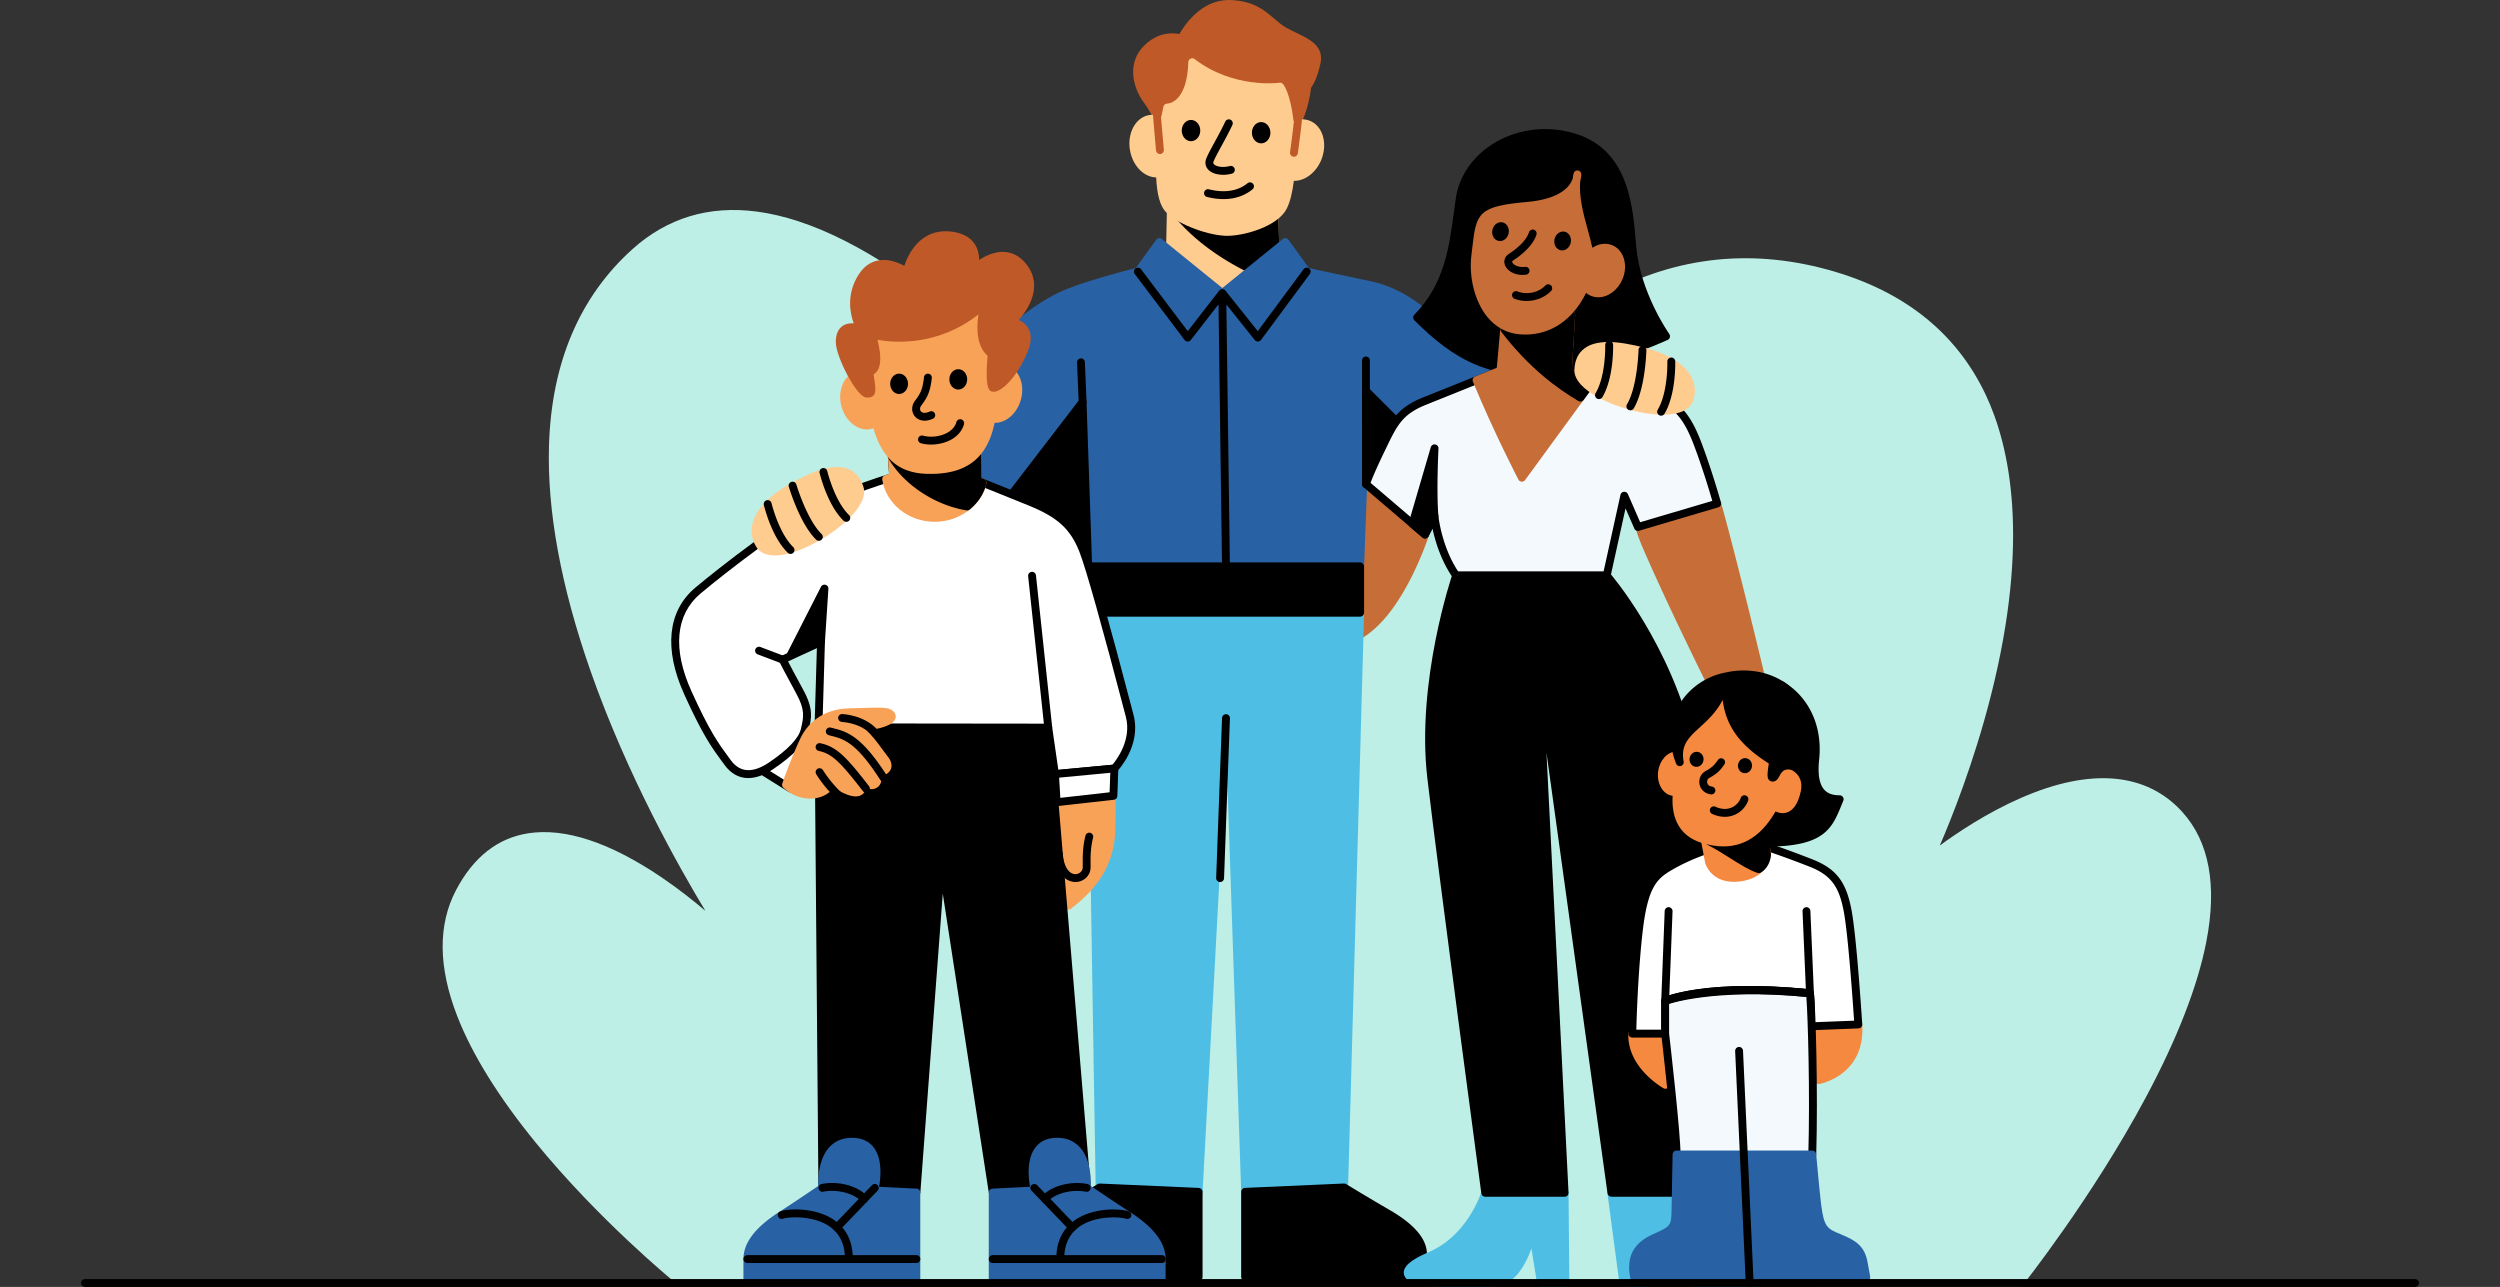 <svg xmlns="http://www.w3.org/2000/svg" id="Life_Events_" data-name="Life Events" viewBox="0 0 948 488"><rect x="0" y="0" width="948" height="488" fill="#333333" stroke="none"/><defs><style>.cls-2{fill:#c76e38}.cls-3{fill:#2862a4}.cls-4{fill:#ffcc8f}.cls-5{fill:#bf5927}.cls-6{fill:#4ebee5}.cls-7{fill:#f5893f}.cls-8{fill:#f3f9fc}.cls-9{fill:#fff}.cls-11{fill:#f8a258}</style></defs><path d="M827.55 307.91c-13.61-15.01-34.74-16.87-61.09-5.39-13.23 5.76-24.75 13.59-30.9 18.12 4.19-9.67 12.93-31.27 19.46-57.15 14.86-58.87 7.13-94.31-1.98-113.67-11.52-24.48-32.6-40.73-62.67-48.27-30.54-7.67-59.91-3.15-87.27 13.43-21.8 13.21-42.36 34.06-61.12 61.97-27.48 40.89-43.05 85.31-46.91 97.09-6.96-10.42-34.22-50.43-69.34-91.05-23.89-27.64-46.7-50.16-67.79-66.94-26.49-21.07-50.38-33.13-71-35.83-18.14-2.38-34.02 2.44-47.19 14.32-19.97 18.01-30.59 42.98-31.57 74.19-.78 24.82 4.51 53.63 15.72 85.63 13.99 39.93 33.9 75.05 43.6 91.06-4.35-3.72-10.21-8.39-16.9-12.91-19.44-13.1-36.33-18.66-50.22-16.54-11.66 1.78-20.91 9.06-27.5 21.64-6.85 13.09-6.71 29.08.43 47.53 5.64 14.57 15.64 30.73 29.73 48.02 23.92 29.35 51.77 52.17 52.05 52.4.26.22.6.33.94.34l509.72 2.1c.45 0 .88-.21 1.17-.56.26-.33 26.29-33.04 46.69-71.16 12.01-22.45 19.76-42.38 23.03-59.23 4.15-21.37 1.08-37.9-9.1-49.13Z" style="fill:#bdefe6"/><path d="M674.15 277c-.14-.58-13.72-58.49-21.55-86.44-.11-.41-.4-.75-.78-.94-.22-.11-5.48-2.67-11.72-4.43-8.74-2.48-14.85-2.12-18.18 1.05-3.93 3.74-3.61 10.74.96 21.37 12.66 29.4 37.1 77.39 37.34 77.87a1.497 1.497 0 0 0 1.33.82c.29 0 .58-.09.83-.25l11.14-7.47c.52-.35.76-.98.62-1.58ZM541.34 201.57l-22.4-19.12c-.32-.27-.74-.4-1.17-.34-.42.06-.8.29-1.04.64l-2.93 4.28c-.18.26-.27.56-.26.87 0 .38.72 38.41.72 52.77 0 .54.29 1.03.75 1.3a1.477 1.477 0 0 0 1.5-.01c6.66-3.96 12.95-11.71 18.68-23.04 4.22-8.35 6.5-15.46 6.59-15.75.18-.57 0-1.2-.45-1.59Z" class="cls-2"/><path d="M516.83 231.3a1.49 1.49 0 0 0-1.07-.45H413.42c-.4 0-.78.16-1.06.45-.28.29-.43.67-.43 1.07l3.55 217.95c.01.79.64 1.43 1.43 1.47l37.54 1.66h.07c.79 0 1.45-.62 1.49-1.41l9.01-167.03 5.64 167c.01.4.19.77.48 1.05.29.27.68.42 1.08.4l37.54-1.66c.78-.03 1.4-.67 1.43-1.45l6.07-217.95c.01-.4-.14-.79-.42-1.08Z" class="cls-6"/><path d="m454.59 450.46-37.54-1.66c-.3-.01-.59.06-.85.22-.1.06-9.7 5.93-16.2 9.66-9.72 5.57-14.45 11.14-14.45 17.03v8.54c0 .82.67 1.49 1.49 1.49h67.48c.82 0 1.49-.67 1.49-1.49v-32.29c0-.8-.63-1.46-1.43-1.49ZM526.67 458.67c-6.5-3.73-16.1-9.6-16.2-9.66-.25-.15-.55-.23-.85-.22l-37.54 1.66c-.8.04-1.43.69-1.43 1.49v32.29c0 .82.67 1.49 1.49 1.49h67.48c.82 0 1.49-.67 1.49-1.49v-8.54c0-5.88-4.73-11.45-14.45-17.03Z"/><path d="M598.05 159.2c-.4-.24-39.9-24.55-47.56-32.64-7.7-8.14-17.08-17.06-30.97-19.98-15.77-3.32-23.62-5.02-23.69-5.04-.1-.02-.21-.03-.32-.03h-64c-.12 0-.24.01-.35.04-.7.17-17.17 4.22-26.97 8.21-7.21 2.94-14.45 7.81-24.98 16.81-10.74 9.18-33.73 25.47-33.96 25.63a1.48 1.48 0 0 0-.54 1.72l20.12 56.71c.19.54.68.93 1.26.99l46.43 4.62h103.26c.8 0 1.46-.63 1.49-1.44l2.07-55.34 36.6 39.26c.56.6 1.5.64 2.1.08l40.25-37.23c.34-.32.52-.78.47-1.24-.05-.46-.31-.88-.7-1.13Z" class="cls-3"/><path d="M484.32 68.63a1.48 1.48 0 0 0-1.44-1.44l-38.58-1.46c-.4-.01-.79.13-1.08.41-.29.27-.46.65-.47 1.05l-.58 27.85c0 .46.19.9.55 1.19l19.83 16.07c.27.22.61.33.94.33s.67-.11.94-.33l20.14-16.32c.36-.29.57-.74.55-1.21l-.82-26.14Z" class="cls-4"/><path d="M484.32 68.63a1.48 1.48 0 0 0-1.44-1.44l-38.19-1.45a1.49 1.49 0 0 0-1.53 1.27l-.45 3.07c0 .06-.01.12-.02.19l-.16 7.66c0 .32.09.64.28.9 8.73 12.24 21.7 20.21 31.05 24.74.21.1.43.15.65.15.34 0 .67-.11.94-.33l9.13-7.4c.36-.29.57-.74.55-1.21l-.82-26.14Z"/><path d="M491.57 12.44c-1.29-.61-2.62-1.25-3.84-1.94-1.64-.93-3.04-2.14-4.53-3.42-3.69-3.18-7.87-6.77-16.75-7.07h-.57c-10.42 0-16.77 9.58-18.66 12.9-2.47-.51-8.05-.87-13.37 4.4-3.15 3.12-4.56 7.16-4.08 11.67.36 3.42 1.85 7.08 4.07 10.04 3.38 4.5 5.58 10.73 5.6 10.79.18.51.63.89 1.16.98 4.77.79 22.11 3.51 35.15 3.51 6.93 0 12.66-.77 14.64-3 5.14-5.79 6.51-15.74 6.76-18.03.74-1 2.45-3.77 3.6-9.38 1.33-6.45-4.26-9.1-9.18-11.45Z" class="cls-5"/><path d="M496.55 45.75c-1.91-.73-4.01-.65-6.03.17-1.25-10.66-3.72-13.72-4.01-14.06-.33-.38-.84-.56-1.33-.49-.17.03-17.4 2.38-32.17-8.97-.44-.34-1.04-.41-1.55-.16-.51.24-.84.74-.85 1.3-.45 15.5-7.67 15.73-7.96 15.74-.73-.03-1.35.48-1.49 1.19l-.79 3.8c-1.49-.67-3.1-.92-4.71-.62-5.12.94-8.33 6.97-7.15 13.45.56 3.07 2.01 5.8 4.08 7.69 1.75 1.6 3.77 2.45 5.83 2.49.29 6.56 1.54 10.99 3.75 13.2 5.04 5.04 16.63 8.95 23.24 8.95 6.23 0 19.09-3.45 22.53-10.33 1.31-2.61 2.17-6.33 2.68-10.52h.19c4.16 0 8.45-3.27 10.36-8.31 2.33-6.16.27-12.67-4.6-14.52Z" class="cls-4"/><path d="M463.77 66.28c-2.44 0-4.56-.74-5.73-2.1-1.01-1.17-1.21-2.72-.56-4.24.71-1.66 1.81-3.68 3.09-6.02 1.28-2.35 2.73-5.01 4.05-7.81a1.5 1.5 0 0 1 1.99-.71c.75.35 1.06 1.24.71 1.99-1.36 2.88-2.83 5.58-4.13 7.96-1.24 2.27-2.31 4.24-2.97 5.77-.26.6-.11.89.08 1.12.79.92 3.28 1.44 6.07.72.8-.21 1.61.27 1.82 1.07.21.8-.27 1.61-1.07 1.82-1.14.3-2.28.44-3.35.44ZM463.95 75.5c-1.88 0-3.97-.24-6.29-.82a1.495 1.495 0 0 1 .72-2.9c5.94 1.48 11.01.69 14.68-2.29a1.493 1.493 0 1 1 1.88 2.32c-2.26 1.84-5.83 3.69-11 3.69ZM451.63 45.49c-1.93 0-3.5 1.81-3.5 4.02s1.57 4.02 3.5 4.02 3.5-1.81 3.5-4.02-1.57-4.02-3.5-4.02ZM478.23 46.3c-1.93 0-3.5 1.81-3.5 4.03s1.57 4.02 3.5 4.02 3.5-1.81 3.5-4.02-1.57-4.03-3.5-4.03Z"/><path d="M437.73 28.96c-.82.04-1.46.74-1.42 1.56.39 8.37 2.03 26.36 2.05 26.54.07.77.72 1.36 1.48 1.36h.14c.82-.08 1.43-.8 1.35-1.62-.02-.18-1.66-18.1-2.04-26.4-.04-.82-.73-1.45-1.56-1.42ZM492.98 34c-.84-.03-1.51.62-1.54 1.44-.3 9.14-2.25 22.15-2.27 22.28-.12.82.44 1.58 1.25 1.7.08.01.15.02.23.02.73 0 1.36-.53 1.47-1.27.02-.13 2-13.31 2.31-22.62.03-.82-.62-1.51-1.44-1.54Z" class="cls-5"/><path d="m496.71 102.12-8.13-11.2a1.487 1.487 0 0 0-2.14-.28l-22.93 18.58-22.93-18.58c-.32-.26-.73-.37-1.13-.32-.41.05-.77.27-1.01.6l-8.13 11.2a1.5 1.5 0 0 0 .19 1.97l20.9 19.5c.29.27.65.4 1.02.4.39 0 .78-.15 1.07-.45l10.03-10.26 10.03 10.26a1.496 1.496 0 0 0 2.09.05l20.9-19.5c.55-.51.63-1.36.19-1.97Z" class="cls-3"/><path d="M496.4 101.8c-.66-.49-1.6-.35-2.09.31l-17.36 23.46-12.27-15.36-.02-.02a.435.435 0 0 1-.06-.07l-.09-.09-.06-.06-.02-.02c-.01-.01-.03-.02-.04-.03-.03-.02-.07-.05-.11-.07-.03-.02-.05-.03-.08-.05a.488.488 0 0 0-.07-.03.487.487 0 0 0-.11-.04l-.09-.03c-.03 0-.05-.01-.08-.02-.04 0-.07-.01-.11-.02-.03 0-.06-.01-.1-.01H463.35c-.03 0-.07.01-.1.02-.04 0-.07.01-.11.02-.02 0-.05.01-.07.02-.03 0-.06.02-.1.04-.04.01-.07.03-.11.04l-.06.03c-.03.02-.06.04-.09.05-.03.02-.07.04-.1.07-.01 0-.03.02-.04.03l-.02.02c-.02.02-.05.04-.07.06l-.09.09-.06.06-.02.02-11.92 15.34-17.71-23.47c-.5-.66-1.43-.79-2.09-.29-.66.5-.79 1.43-.29 2.09l18.89 25.02c.28.37.72.59 1.18.59h.01c.46 0 .9-.21 1.18-.58l10.5-13.51 1.34 99.35c.01.82.68 1.47 1.49 1.47h.02c.82-.01 1.48-.69 1.47-1.51l-1.34-99.25 10.77 13.47c.28.35.71.56 1.17.56h.03c.46 0 .9-.23 1.17-.6l18.52-25.02c.49-.66.35-1.6-.31-2.09ZM412.02 152.37c-.02-.63-.44-1.18-1.04-1.37-.6-.19-1.26.01-1.64.51l-44.31 57.71c-.33.43-.4 1-.19 1.5.21.5.68.84 1.22.89l46.43 4.62h.15a1.489 1.489 0 0 0 1.49-1.54l-2.12-62.33ZM517.97 161.25c-.82 0-1.49-.67-1.49-1.49v-23.08c0-.82.67-1.49 1.49-1.49s1.49.67 1.49 1.49v23.08c0 .82-.67 1.49-1.49 1.49Z"/><path d="M410.53 153.92c-.8 0-1.46-.63-1.49-1.43l-.63-15.05c-.03-.82.6-1.52 1.43-1.55.82-.04 1.52.6 1.55 1.43l.63 15.05c.03.82-.6 1.52-1.43 1.55h-.06Z"/><rect width="105.32" height="20.57" x="411.94" y="213.26" rx="1.49" ry="1.49"/><path d="M422.7 291.08a1.493 1.493 0 0 0-1.63-1.42l-21.15 1.99c-.4.04-.76.23-1.01.54-.25.31-.37.7-.33 1.1.04.41 4.18 41.29 5.18 50.24.06.54.4 1 .9 1.21.19.08.39.12.58.12.32 0 .65-.1.91-.31 6.66-5.12 15.63-13.57 16.65-27.76.6-8.38-.06-24.99-.09-25.69Z" class="cls-11"/><path d="M398.99 275.77c-.06-.77-.71-1.37-1.49-1.37l-87.14-.1c-.41.02-.78.16-1.06.44s-.44.67-.43 1.06l1.48 174.65c0 .79.63 1.44 1.42 1.48l35.65 1.77h.08c.78 0 1.43-.6 1.49-1.38l8.51-113.46 17.48 113.57c.12.76.79 1.31 1.55 1.26l35.65-1.77c.4-.02.78-.2 1.05-.51.27-.3.4-.7.36-1.11l-14.6-174.55Z"/><path d="M428.32 459.48c-5.2-3.33-12.46-8.26-14.69-9.78.1-2.57 0-10.09-4.16-14.66-2.17-2.37-5.06-3.58-8.62-3.58s-6.29 1.2-8.15 3.56c-3.7 4.69-2.58 12.52-2.1 15l-14.24.71a1.5 1.5 0 0 0-1.42 1.49v34.29c0 .82.67 1.49 1.49 1.49h64.08c.82 0 1.49-.67 1.49-1.49v-9.07c0-6.18-4.48-12.05-13.7-17.96ZM347.57 450.73l-14.24-.71c.48-2.48 1.6-10.31-2.1-15-1.86-2.36-4.61-3.56-8.15-3.56s-6.45 1.2-8.62 3.58c-4.17 4.57-4.26 12.09-4.16 14.66-2.23 1.52-9.49 6.45-14.69 9.78-9.22 5.91-13.7 11.78-13.7 17.96v9.07c0 .82.67 1.49 1.49 1.49h64.08c.82 0 1.49-.67 1.49-1.49v-34.29c0-.8-.62-1.45-1.42-1.49Z" class="cls-3"/><path d="m299.87 299.05-11.76-7.32 17.35-16.02 5.16 4.22-10.75 19.12z" class="cls-9"/><path d="M299.87 300.54c-.28 0-.55-.08-.79-.23l-11.75-7.32c-.4-.25-.65-.66-.7-1.13-.04-.46.13-.92.47-1.24l17.35-16.02c.55-.51 1.38-.53 1.96-.06l5.16 4.22c.56.46.71 1.25.36 1.89l-10.75 19.12c-.2.36-.54.61-.93.71-.12.03-.25.05-.37.05Zm-9.31-9.04 8.77 5.46 9.37-16.67-3.18-2.6-14.95 13.81Z"/><path d="m337.9 168.99.79 11.8s-17.51 5.31-29.01 11.02c-11.51 5.7-35.11 23.8-45.05 32.16s-11.31 22.13-3.84 38.65c7.47 16.52 10.82 20.65 15.15 26.56 4.33 5.9 10.43 5.31 16.52 1.18s11.61-8.95 12.69-13.57c1.08-4.62 1.87-7.67-1.97-14.65s-6.39-12-6.39-12l14.53-6.76-.96 32.43 87.14.1 2.56 17.63 22.52-2.12s8.66-9.05 5.8-19.97c-2.85-10.92-13.96-53.38-17.7-62.82-3.74-9.44-9.34-13.97-19.97-18.29-10.62-4.33-20.05-8.06-20.05-8.06l-.21-13.28H337.9Z" class="cls-9"/><path d="M283.76 295.05c-3.51 0-6.59-1.67-9.02-4.99l-.77-1.05c-3.99-5.42-7.44-10.1-14.53-25.77-7.78-17.21-6.28-31.56 4.23-40.41 9.65-8.12 33.63-26.55 45.34-32.36 9.79-4.86 24.02-9.47 28.11-10.75l-.71-10.63c-.03-.41.12-.82.4-1.12.28-.3.68-.47 1.09-.47h32.55c.81 0 1.48.65 1.49 1.47l.2 12.28c2.64 1.05 10.53 4.2 19.14 7.7 11.64 4.74 17.08 9.75 20.79 19.13 2.5 6.31 8.64 28.09 17.76 62.99 3.03 11.59-5.79 20.98-6.17 21.37-.25.26-.58.42-.94.45l-22.52 2.12c-.8.07-1.5-.49-1.62-1.27l-2.37-16.36-85.85-.1c-.4 0-.79-.16-1.07-.45-.28-.29-.43-.68-.42-1.08l.89-30.01-10.93 5.08c1.01 1.95 3.05 5.82 5.66 10.58 4.06 7.39 3.26 10.81 2.15 15.53l-.04.18c-1.02 4.36-5.37 9.1-13.3 14.47-3.41 2.31-6.63 3.46-9.54 3.46Zm55.74-124.57.68 10.21c.05.69-.39 1.33-1.06 1.53-.17.05-17.52 5.34-28.78 10.92-11.49 5.69-35.19 23.92-44.75 31.97-9.4 7.91-10.62 21.01-3.44 36.9 6.96 15.38 10.32 19.95 14.22 25.23l.77 1.05c3.46 4.72 8.33 4.99 14.48.83 7.18-4.86 11.24-9.13 12.07-12.68l.04-.18c1.03-4.38 1.65-7.02-1.86-13.41-3.8-6.92-6.39-11.99-6.41-12.04-.18-.36-.21-.78-.08-1.16.13-.38.41-.7.78-.87l14.53-6.76c.47-.22 1.02-.18 1.45.11.43.28.69.77.67 1.29l-.92 30.89 85.6.1c.74 0 1.37.55 1.48 1.28l2.35 16.23 20.52-1.93c1.52-1.8 7.37-9.42 5.09-18.16-8.96-34.29-15.22-56.54-17.64-62.65-3.41-8.61-8.24-13.02-19.14-17.46-10.49-4.27-19.94-8.02-20.04-8.06-.56-.22-.93-.76-.94-1.36l-.19-11.81h-29.49Z"/><path d="m373.15 181.65-1-.4-.2-12.28c-.01-.81-.68-1.47-1.49-1.47h-32.55c-.41 0-.81.17-1.09.47s-.43.71-.4 1.12l.71 10.63c-.42.13-.94.3-1.56.49-.7.22-1.13.92-1.02 1.64 1.35 9.13 9.91 16.02 19.9 16.02 9.32 0 17.57-6.09 19.6-14.48.17-.72-.21-1.46-.9-1.74Z" class="cls-11"/><path d="M313.04 221.76c-.68-.19-1.4.13-1.73.76l-12.87 25.24a1.488 1.488 0 0 0 1.33 2.17c.2 0 .41-.04.6-.13l11.55-5.06c.51-.22.85-.71.89-1.27l1.32-20.17c.05-.71-.41-1.35-1.09-1.54ZM296.79 251.62c-.18 0-.35-.03-.53-.1l-8.99-3.4a1.491 1.491 0 0 1 1.05-2.79l8.99 3.4c.77.29 1.16 1.15.87 1.92-.23.6-.79.97-1.4.97ZM397.5 277.39c-.75 0-1.4-.57-1.48-1.33l-6.15-57.57c-.09-.82.51-1.56 1.33-1.64.82-.09 1.55.51 1.64 1.33l6.15 57.57c.09.82-.51 1.56-1.33 1.64h-.16Z"/><path d="M339.66 271.64c-.02-1.75-1.84-3.08-4.43-3.22-2.76-.15-5.3-.06-8.82.06-1.43.05-3.02.11-4.83.15-8.18.21-14.78 4.38-18.11 11.44-3.63 7.69-6.8 16.93-6.83 17.03-.19.55-.04 1.15.37 1.55 2.76 2.68 6.51 4.19 10.2 4.19.74 0 1.48-.06 2.21-.19 2.87-.49 5.21-1.89 6.76-4 4.92 3.25 8.62 4.16 10.76 2.62.52-.38 1.21-1.1 1.42-2.38 2.63.88 4.1 0 4.82-.74.94-.96 1.28-2.45 1.01-3.94 1.67-.31 2.91-1.11 3.51-2.31.43-.86.86-2.65-1.07-5.03-.58-.72-1.27-1.66-2-2.66-1.72-2.35-3.73-5.1-5.93-7.2 7.31-.96 10.99-2.76 10.96-5.36Z" class="cls-11"/><path d="m373.15 181.65-1-.4-.2-12.28c-.01-.81-.68-1.47-1.49-1.47h-30.69c-.62 0-1.17.38-1.39.95l-1.59 4.1c-.16.42-.13.9.1 1.29 5.69 9.85 17.61 17.77 29.66 19.7a1.467 1.467 0 0 0 1.18-.32c3.21-2.62 5.4-6.02 6.32-9.83.17-.72-.21-1.46-.9-1.74Z"/><path d="M386.87 143.6c-1-2.61-2.84-4.43-5.2-5.12a7.312 7.312 0 0 0-3.63-.13c-.79-12.32-1.46-17.67-4.51-20.35-2.76-2.42-6.75-2.16-13.99-1.67-1.53.1-3.21.22-5.06.31-10.58.57-18.39 1.34-22.65 6.11-3.12 3.5-4.24 8.91-3.72 18.04a7.18 7.18 0 0 0-3.29.08c-4.75 1.25-7.34 7.15-5.76 13.14 1.38 5.23 5.48 8.84 9.66 8.84.61 0 1.22-.08 1.82-.24.22-.06.44-.14.65-.22 3.1 10.72 8.95 16.97 20.3 17.29.46.01.92.02 1.37.02 8.05 0 13.96-2.07 18.05-6.3 3-3.1 5.06-7.4 6.24-13.08.07 0 .13.01.2.01 4.11 0 8.2-3.46 9.7-8.56.83-2.81.76-5.72-.18-8.18Z" class="cls-11"/><path d="M386.28 121.35c4.28-4.68 8.82-13.06 3.35-20.59-2.3-3.17-5.13-4.92-8.43-5.21-3.86-.34-7.48 1.44-9.89 3.04-.01-1.88-.4-4.18-1.8-6.2-1.89-2.74-5.11-4.3-9.58-4.65-11.1-.86-15.58 8.76-17.03 13.08-2.13-1.19-5.9-2.79-9.81-2.08-3.06.55-5.59 2.39-7.54 5.45-4.67 7.35-3.22 14.57-1.83 18.42-1.32-.1-2.86.08-4.18.97-1.74 1.17-2.61 3.24-2.61 6.14.01 5.54 7.98 21.02 11.63 21.02h.54c.69 0 1.54-.07 2.17-.8.91-1.06.84-2.63-.01-7.98.67-.4 1.23-.97 1.64-1.7 1.67-2.97.67-8.24-.18-11.4 6.27 1.13 22.82 2.54 38.32-9.65-.73 4.97-.45 9.02.86 12.08.81 1.89 1.84 2.98 2.59 3.58-1.13 13.08.79 13.45 1.84 13.65 3.11.61 9.2-5.27 13.29-14.97 1.58-3.74 1.66-6.83.24-9.2-.93-1.56-2.35-2.48-3.6-3.02Z" class="cls-5"/><path d="M350.63 159.52c-1.71 0-2.99-.74-3.74-1.66-1.33-1.63-1.32-3.97.02-5.81l.06-.08c1.89-2.6 2.84-3.9 3.41-8.95.09-.82.83-1.41 1.65-1.31.82.09 1.41.83 1.31 1.65-.66 5.83-1.98 7.64-3.96 10.37l-.06.08c-.53.73-.58 1.6-.12 2.17.58.72 1.86.75 3.33.08.75-.34 1.64 0 1.97.75.34.75 0 1.64-.75 1.97-1.16.52-2.21.74-3.14.74ZM340.94 141.69c-1.86 0-3.37 1.73-3.37 3.85s1.51 3.85 3.37 3.85 3.37-1.73 3.37-3.85-1.51-3.85-3.37-3.85ZM363.38 140.01c-1.86 0-3.37 1.73-3.37 3.85s1.51 3.85 3.37 3.85 3.37-1.73 3.37-3.85-1.51-3.85-3.37-3.85ZM353.03 168.58c-1.34 0-2.64-.16-3.83-.51a1.492 1.492 0 0 1-1.02-1.85c.23-.79 1.06-1.25 1.85-1.02 2.79.8 6.58.34 9.2-1.11 1.79-1 2.95-2.35 3.43-4.03.23-.79 1.05-1.25 1.85-1.03.79.23 1.25 1.05 1.03 1.85-.69 2.44-2.37 4.45-4.85 5.82-2.21 1.22-4.99 1.88-7.65 1.88ZM319.19 273.75c8.15.69 11.3 4.97 11.42 5.15.29.42.75.64 1.23.64.29 0 .59-.09.85-.27.68-.47.85-1.4.38-2.08-.16-.23-3.99-5.6-13.62-6.42a1.49 1.49 0 0 0-.25 2.97ZM336.32 294.13c-9.91-15.42-15.27-16.74-20.95-18.14l-.4-.1a1.495 1.495 0 0 0-.72 2.9l.4.1c5.31 1.31 9.89 2.44 19.15 16.86.29.44.77.69 1.26.69a1.5 1.5 0 0 0 1.26-2.3ZM311.09 281.83c-.81-.17-1.6.34-1.77 1.15s.34 1.6 1.15 1.77c4.86 1.04 7.98 3.89 16.72 15.22a1.491 1.491 0 0 0 2.09.27c.65-.5.77-1.44.27-2.09-8.7-11.29-12.38-15.01-18.45-16.31ZM312.05 292.02a1.48 1.48 0 0 0-2.05-.48c-.7.43-.92 1.35-.48 2.05 3.08 4.98 7.03 8.69 7.2 8.85.29.27.65.4 1.02.4.4 0 .8-.16 1.09-.47.56-.6.53-1.55-.07-2.11-.04-.04-3.83-3.61-6.7-8.24ZM440.53 478.93h-64.08c-.82 0-1.49-.67-1.49-1.49s.67-1.49 1.49-1.49h64.08c.82 0 1.49.67 1.49 1.49s-.67 1.49-1.49 1.49Z"/><path d="M402.03 478.93c-.82 0-1.49-.67-1.49-1.49 0-6.5 2.37-11.46 7.03-14.74 7.07-4.98 17.49-4.42 20.45-3.36.78.28 1.18 1.13.9 1.91-.28.78-1.13 1.18-1.91.9-2.15-.77-11.57-1.34-17.72 3-3.83 2.69-5.77 6.83-5.77 12.3 0 .82-.67 1.49-1.49 1.49Z"/><path d="M406.6 466.92c-.39 0-.78-.15-1.08-.46l-14.38-14.97c-.57-.59-.55-1.54.04-2.11.6-.57 1.54-.55 2.11.04l14.38 14.97a1.497 1.497 0 0 1-1.07 2.53Z"/><path d="M396.18 456.07c-.38 0-.76-.14-1.05-.43-.59-.58-.6-1.52-.02-2.11 4.39-4.47 12.02-5.66 17.3-4.53a1.493 1.493 0 0 1-.62 2.92c-4.37-.93-10.95.05-14.54 3.71-.29.3-.68.45-1.07.45ZM347.49 478.93h-64.08c-.82 0-1.49-.67-1.49-1.49s.67-1.49 1.49-1.49h64.08c.82 0 1.49.67 1.49 1.49s-.67 1.49-1.49 1.49Z"/><path d="M321.91 478.93c-.82 0-1.49-.67-1.49-1.49 0-5.47-1.94-9.61-5.77-12.3-6.15-4.33-15.57-3.77-17.72-3a1.5 1.5 0 0 1-1.91-.9c-.28-.78.13-1.63.9-1.91 2.95-1.06 13.38-1.61 20.45 3.36 4.67 3.28 7.03 8.25 7.03 14.74 0 .82-.67 1.49-1.49 1.49Z"/><path d="M317.34 466.92a1.497 1.497 0 0 1-1.07-2.53l14.38-14.97c.57-.6 1.51-.61 2.11-.04.59.57.61 1.52.04 2.11l-14.38 14.97c-.29.31-.68.46-1.08.46Z"/><path d="M327.76 456.07a1.5 1.5 0 0 1-1.07-.45c-3.59-3.66-10.17-4.64-14.54-3.71a1.493 1.493 0 0 1-.62-2.92c5.28-1.13 12.91.07 17.3 4.53.58.59.57 1.53-.02 2.11-.29.29-.67.43-1.05.43ZM364.9 327.23h-15.84c-.82 0-1.49-.67-1.49-1.49s.67-1.49 1.49-1.49h15.84c.82 0 1.49.67 1.49 1.49s-.67 1.49-1.49 1.49Z"/><path d="m422.58 291.41-.37 10.38-21.54 2.41-.61-10.67 22.52-2.12z" class="cls-9"/><path d="M400.67 305.7c-.35 0-.69-.12-.96-.35-.31-.26-.5-.65-.53-1.06l-.61-10.67c-.05-.8.55-1.5 1.35-1.57l22.52-2.12a1.495 1.495 0 0 1 1.63 1.54l-.37 10.37c-.03.74-.59 1.35-1.33 1.43l-21.54 2.42h-.17Zm.96-10.82.44 7.66 18.69-2.1.26-7.39-19.39 1.83ZM407.83 334.46c-1.52 0-6.98-.7-7.81-10.56a1.49 1.49 0 0 1 1.36-1.61c.82-.06 1.54.54 1.61 1.36.49 5.91 2.93 7.9 4.89 7.83 1.49-.06 2.69-1.21 2.69-2.55v-1.2c-.02-3.17-.04-6.44 1.03-10.83.2-.8 1-1.29 1.8-1.1.8.2 1.29 1 1.1 1.8-.98 4.04-.97 6.99-.95 10.11v1.21c0 2.97-2.44 5.41-5.55 5.54h-.19ZM517.97 148.21v35.38l11.56-23.83-11.56-11.55z"/><path d="M517.97 185.08c-.11 0-.22-.01-.33-.04-.68-.16-1.16-.76-1.16-1.45v-35.37c0-.6.36-1.15.92-1.38.56-.23 1.2-.1 1.63.32l11.56 11.54c.45.45.57 1.13.29 1.71l-11.56 23.83c-.25.52-.78.84-1.34.84Zm1.49-33.27v25.27l8.26-17.03-8.26-8.25ZM633 126.66c-.11-.16-11.16-15.78-12.57-33.48-1.32-16.54-3.12-39.19-27.65-43.62-10.09-1.82-20.46.44-28.46 6.2-6.81 4.91-11.17 11.81-12.27 19.44-.24 1.69-.47 3.38-.7 5.05-1.9 14.12-3.7 27.45-15.04 39.11-.57.59-.56 1.52.01 2.1 15.5 15.5 27.76 21 46.84 21s48.04-13.02 49.24-13.57c.4-.19.7-.54.82-.97s.03-.89-.23-1.25Z"/><path d="m571.19 116.01-2.2 24.51s-18.51 7.49-28.62 11.51c-10.11 4.03-12.01 8.79-16.77 18.63s-5.63 12.93-5.63 12.93l22.4 19.12 3.58-6.98s1.12 12.28 8.21 22.53h57.12l6.66-30.28 5.18 11.87 30.04-8.88s-3.17-11.42-7.3-22.37c-4.13-10.95-8.57-16.8-20.63-20.38-12.06-3.58-28.74-6.73-28.74-6.73l1.33-22.19-24.63-3.29Z" class="cls-8"/><path d="M609.28 219.74h-57.12c-.49 0-.95-.24-1.23-.64-4.59-6.65-6.75-14.03-7.72-18.66l-1.51 2.94c-.21.41-.59.69-1.04.78-.45.09-.91-.03-1.26-.33L517 184.71c-.44-.38-.63-.98-.47-1.54.04-.13.96-3.34 5.72-13.18l.63-1.31c4.35-9.02 6.74-13.99 16.93-18.05 8.76-3.49 24.03-9.66 27.77-11.17l2.12-23.6c.04-.41.24-.78.56-1.03.32-.25.73-.37 1.13-.31l24.63 3.29c.78.1 1.34.79 1.29 1.57l-1.25 20.88c4.16.82 17.54 3.53 27.59 6.51 12.85 3.82 17.51 10.42 21.6 21.28 4.1 10.88 7.31 22.38 7.34 22.5.22.78-.23 1.6-1.02 1.83l-30.04 8.88c-.72.21-1.49-.14-1.79-.83l-3.34-7.66-5.68 25.79c-.15.68-.76 1.17-1.46 1.17Zm-56.33-2.98h55.12l6.41-29.11c.14-.63.67-1.1 1.31-1.17.64-.07 1.25.3 1.51.89l4.65 10.66 27.36-8.09c-.98-3.38-3.64-12.3-6.85-20.83-3.92-10.4-7.86-15.97-19.65-19.47-11.84-3.52-28.42-6.66-28.59-6.69-.74-.14-1.26-.81-1.21-1.56l1.25-20.81-21.71-2.9-2.06 22.96a1.49 1.49 0 0 1-.93 1.25c-.19.08-18.63 7.53-28.63 11.52-9.11 3.63-11.06 7.69-15.34 16.57l-.64 1.32c-3.27 6.76-4.69 10.31-5.23 11.8l20.19 17.23 2.72-5.3c.3-.59.96-.91 1.61-.78.65.13 1.14.67 1.2 1.33.01.12 1.13 11.51 7.52 21.17Zm16.04-76.25Z"/><path d="M605.98 143.03c-.18-.47-.58-.82-1.08-.93-3.89-.85-7.13-1.5-8.84-1.83l1.25-20.88c.05-.78-.52-1.47-1.29-1.57l-24.63-3.29c-.4-.05-.81.06-1.13.31-.32.25-.52.63-.56 1.03l-2.12 23.6c-1.42.57-4.48 1.81-8.23 3.32-.37.15-.66.44-.82.81-.15.37-.15.78 0 1.15 8.03 19.4 17.16 36.94 17.25 37.11.24.46.7.76 1.21.8h.11c.47 0 .92-.23 1.21-.61l27.47-37.61c.3-.41.37-.94.19-1.41Z" class="cls-2"/><path d="M605.98 143.03c-.18-.47-.58-.82-1.08-.93-3.89-.85-7.13-1.5-8.84-1.83l1.25-20.88c.05-.78-.52-1.47-1.29-1.57l-24.63-3.29c-.4-.05-.81.06-1.13.31-.32.25-.52.63-.56 1.03l-.79 8.8c-.03.37.07.74.3 1.04 10.47 13.79 21.74 21.95 29.34 26.37.23.14.49.2.75.2.46 0 .92-.21 1.21-.61l5.28-7.23c.3-.41.37-.94.19-1.41Z"/><path d="M614.55 95.55c-1.24-1.74-3.06-2.83-5.12-3.06-1.94-.22-3.9.35-5.61 1.47-.47-2.17-1.09-4.45-1.73-6.78-1.66-6.04-3.52-12.8-2.81-18.8.38-1.28.37-2.19.36-2.31-.02-.75-.6-1.37-1.35-1.44-.75-.07-1.43.43-1.6 1.16-.15.66-.26 1.32-.35 2-.89 2.64-4.29 7.64-17.24 8.79-18.44 1.63-19.3 4.11-20.77 17.04-.11.98-.23 2.03-.37 3.15-1.02 8.39 1.3 17.53 5.92 23.28 3.16 3.93 7.34 6.25 12.1 6.7.83.08 1.65.12 2.46.12 9.83 0 18.13-5.79 23-15.81 1.08.9 2.37 1.47 3.79 1.63.28.03.56.05.84.05 4.4 0 8.71-3.86 9.86-9.01.67-3.02.17-6-1.38-8.18Z" class="cls-2"/><path d="M577.41 104.25c-3.54 0-6.04-1.8-6.75-3.78-.58-1.6 0-3.21 1.5-4.19 2.37-1.54 6.5-4.66 7.62-8.19.25-.79 1.09-1.22 1.87-.97.79.25 1.22 1.09.97 1.87-1.4 4.41-6.14 8.02-8.83 9.78-.46.3-.38.52-.33.68.34.93 2.22 2.06 4.87 1.75.82-.09 1.56.49 1.65 1.31.09.82-.49 1.56-1.31 1.65-.43.05-.86.07-1.26.07ZM578.9 114.13c-1.56 0-3.11-.27-4.58-.83a1.497 1.497 0 0 1-.86-1.93c.29-.77 1.16-1.16 1.93-.86 3.64 1.4 8.02.47 10.63-2.25.57-.59 1.52-.61 2.11-.04.59.57.61 1.52.04 2.11-2.36 2.45-5.81 3.8-9.27 3.8ZM569.77 84.33c-.87-.19-1.8.04-2.54.65-.65.53-1.11 1.3-1.3 2.17-.43 1.93.59 3.81 2.28 4.19.2.04.4.07.6.07 1.48 0 2.86-1.19 3.24-2.89.19-.87.1-1.77-.26-2.52-.41-.86-1.15-1.47-2.02-1.67ZM595.35 89.54c-.41-.86-1.15-1.47-2.02-1.67-.88-.19-1.8.04-2.54.65-.65.53-1.11 1.3-1.3 2.17-.43 1.93.59 3.81 2.28 4.19.2.04.4.07.61.07.68 0 1.36-.25 1.93-.72.65-.53 1.11-1.3 1.3-2.17.19-.87.1-1.77-.26-2.52ZM545.47 170.09a1.49 1.49 0 0 0-1.24-1.55c-.75-.13-1.47.33-1.68 1.05l-8.37 28.63c-.17.56.02 1.17.46 1.55l4.76 4.06c.27.23.62.36.97.36.1 0 .19 0 .29-.03.45-.09.83-.38 1.04-.78l3.58-6.98c.13-.25.18-.53.16-.81-.79-9.37.02-25.35.03-25.51Z"/><path d="M667.48 474.84c-15.22-6.52-24.96-23.09-25.06-23.26-.27-.46-.76-.74-1.29-.74h-30.1c-.43 0-.84.19-1.12.51s-.41.75-.36 1.18l4.54 34.18c.1.74.73 1.3 1.48 1.3h9.27c.42 0 .81-.17 1.1-.48.28-.31.42-.72.39-1.13l-1.02-12.68c3.68 6.14 10.05 14.29 17.89 14.29h19.44c3.96 0 13.27-.47 14.16-4.79.56-2.74-2.4-5.4-9.32-8.37ZM594.78 452.32c0-.82-.67-1.48-1.49-1.48h-30.1a1.5 1.5 0 0 0-1.43 1.07c-.05.16-5.05 16.49-20.06 22.93-6.92 2.97-9.88 5.63-9.32 8.37.89 4.33 10.2 4.79 14.16 4.79h19.44c8.03 0 12.51-8.33 14.74-14.56l2.15 13.31c.12.72.74 1.25 1.47 1.25h9.27c.4 0 .78-.16 1.06-.44s.44-.67.43-1.06l-.31-34.18Z" class="cls-6"/><path d="M642.65 283.05c-8.79-38.74-32.02-65.52-32.25-65.79-.28-.32-.69-.51-1.12-.51h-57.12c-.64 0-1.2.4-1.41 1.01-.14.4-13.8 40.66-9.5 77.34 4.26 36.36 20.3 156.21 20.47 157.42.1.74.73 1.29 1.48 1.29h30.1c.41 0 .8-.17 1.08-.46s.43-.7.41-1.1l-8.37-166.88 23.15 167.15c.1.74.73 1.29 1.48 1.29h30.1c.78 0 1.44-.61 1.49-1.39.36-5.32 8.78-130.79.03-169.38Z"/><path d="M706.16 388.38a1.51 1.51 0 0 0-1.25-1.38l-24.57-3.96a1.493 1.493 0 0 0-1.63 2l9.53 25.08c.22.59.78.96 1.39.96.08 0 .17 0 .25-.02.18-.03 17.56-3.23 16.28-22.68ZM646.84 387.86l-17.75-13.65a1.5 1.5 0 0 0-1.21-.28c-.43.09-.79.36-1 .74l-9.21 16.57c-.11.2-.18.43-.19.66-.24 5.35 2 10.65 6.49 15.32 3.32 3.46 6.69 5.36 6.83 5.44.23.13.48.19.73.19.49 0 .97-.24 1.25-.68l14.4-22.3c.42-.65.27-1.52-.34-1.99Z" class="cls-7"/><path d="M686.34 376.65c.65 5.65 0 12.54 0 12.54l18.33-.72s-2.07-32.68-4.05-43.15c-1.97-10.46-5.62-14.86-14.16-18.18-11.08-4.32-16.57-6.01-16.57-6.01l-22.35 1.09s-6.99 2.09-14.42 6.44c-6.36 3.73-9.7 7.63-11.61 23.69-2.13 17.89-2.54 39.6-2.54 39.6h12.45v-12.4s15.85-6.94 54.91-2.91Z" class="cls-9"/><path d="M631.43 393.45h-12.45c-.4 0-.78-.16-1.07-.45a1.53 1.53 0 0 1-.43-1.07c0-.22.43-22 2.55-39.75 1.92-16.16 5.36-20.71 12.34-24.8 7.5-4.39 14.46-6.49 14.75-6.58.12-.03.23-.05.35-.06l22.35-1.09c.17 0 .35.01.51.06.23.07 5.67 1.76 16.67 6.05 9.24 3.6 13.04 8.47 15.09 19.3 1.97 10.43 3.98 41.99 4.07 43.33.03.4-.11.8-.38 1.09-.27.3-.65.48-1.05.49l-18.33.72a1.481 1.481 0 0 1-1.54-1.63c0-.06.54-5.87.12-11.04-32.25-3.18-48.26 1.29-52.05 2.58v11.36c0 .82-.67 1.49-1.49 1.49Zm-10.93-2.99h9.43v-10.91c0-.59.35-1.13.89-1.37.66-.29 16.66-7.05 55.67-3.02.7.07 1.25.62 1.33 1.32.47 4.08.28 8.72.13 11.15l15.12-.59c-.44-6.57-2.23-32.47-3.92-41.44-1.83-9.73-5.05-13.88-13.24-17.07-9.61-3.74-15.04-5.52-16.22-5.9l-21.89 1.07c-1.09.34-7.37 2.41-13.93 6.25-5.48 3.21-8.95 6.33-10.89 22.58-1.77 14.9-2.35 32.69-2.49 37.94Z"/><path d="M687.21 437.77c.69-23.54-.23-55.47-.87-61.12-39.06-4.04-54.91 2.91-54.91 2.91v12.4s4.47 38.69 4.32 45.82c-.15 7.13 51.16 10.55 51.46 0Z" class="cls-8"/><path d="M664.96 445.96c-1.02 0-1.97-.01-2.79-.04-1.15-.03-28.07-.79-27.91-8.18.15-6.95-4.27-45.23-4.31-45.61v-12.57c0-.59.35-1.13.89-1.37.66-.29 16.66-7.05 55.67-3.02.7.07 1.25.62 1.33 1.32.7 6.13 1.55 38.39.88 61.34-.21 7.08-14.98 8.14-23.74 8.14Zm-32.04-54.09c.29 2.52 4.47 38.89 4.32 45.93.04.4 1.85 2.19 9.94 3.67 6.37 1.16 14.38 1.7 21.42 1.43 11.74-.45 17.06-2.92 17.12-5.17.66-22.7-.15-51.93-.75-59.72-19.24-1.9-32.52-1.04-40.32.03-6.3.86-10.12 2-11.73 2.55v11.28Z"/><path d="M709.18 484.21s-.14-1.05-1.04-5.78c-1.09-5.76-4.23-8.01-10.02-10.35-5.39-2.18-6.44-2.86-7.55-11.38-.35-2.68-.98-9.09-1.88-19.06-.07-.77-.71-1.36-1.49-1.36h-51.46c-.81 0-1.48.65-1.49 1.46-.19 10.22-.36 19.42-.41 21.81-.11 5.27-.6 5.61-6.94 8.42-7.54 3.33-10.3 8.65-8.69 16.72.14.7.75 1.2 1.46 1.2h88.02c.43 0 .84-.19 1.12-.51.28-.32.41-.75.36-1.18Z" class="cls-3"/><path d="M663.48 488c-.79 0-1.45-.62-1.49-1.42l-4.02-88.03c-.04-.82.6-1.52 1.42-1.56.82-.04 1.52.6 1.56 1.42l4.02 88.03c.04.82-.6 1.52-1.42 1.56h-.07ZM631.43 381.05c-.31 0-.61-.1-.87-.28-.41-.29-.64-.77-.62-1.27l1.31-34.08c.03-.82.73-1.46 1.55-1.43.82.03 1.47.73 1.43 1.55L633 377.49c5.56-1.59 22.19-5.2 51.78-2.48l-1.26-29.46c-.04-.82.6-1.52 1.43-1.55.83-.04 1.52.6 1.55 1.43l1.33 31.18c.02.43-.15.85-.47 1.15-.31.3-.74.44-1.17.4-36.77-3.63-54.06 2.75-54.24 2.81-.17.07-.35.1-.53.1Z"/><path d="m671.54 323.81-2.02-15.59c-.06-.43-.3-.82-.66-1.05-.36-.24-.81-.31-1.23-.19l-22.27 6.36a1.5 1.5 0 0 0-1.06 1.71l2.29 12.11s.01.07.02.1c.02.08 1.97 7.12 10.88 7.12.66 0 1.36-.04 2.1-.12 11.2-1.26 11.93-10.07 11.94-10.15v-.29Z" class="cls-7"/><path d="m671.54 323.81-2.02-15.59c-.06-.43-.3-.82-.66-1.05-.36-.24-.81-.31-1.23-.19l-20.27 5.79c-.68.19-1.13.84-1.08 1.55l.36 4.82c.04.52.35.99.82 1.22 3.1 1.56 5.93 3.35 8.66 5.08 3.58 2.27 6.97 4.41 10.31 5.58.16.06.33.08.49.08.27 0 .53-.07.77-.21 3.82-2.3 3.86-6.7 3.86-6.88 0-.06 0-.13-.01-.19Z"/><path d="M698.84 302.24a1.5 1.5 0 0 0-1.24-.66c-2.64 0-4.55-.69-5.83-2.11-1.88-2.09-2.54-5.94-1.95-11.43 1.33-12.49-3.69-23.51-13.43-29.48-.51-.31-1.17-.29-1.66.07-1.41 1.02-34.57 25.16-38.57 32.3-3.76 6.71-12.93 16.86-13.02 16.96a1.493 1.493 0 0 0 .26 2.24c.52.35 12.94 8.67 34.4 10.38 4.53.36 8.5.53 11.99.53 22.1 0 24.91-6.88 28.59-15.94.19-.48.39-.97.6-1.46.19-.46.14-.99-.14-1.4Z"/><path d="M680.24 292.5c-.98-.7-2.15-1.15-3.32-1.34 3.14-4.99 6.16-13.27 3.54-19.76-2.35-5.81-8.44-9.09-18.11-9.75-11.12-.76-19.31 1.75-23.66 7.27-3.18 4.03-4.22 9.41-3.12 16.05-3.3.13-6.26 3.31-6.81 7.56-.28 2.16.09 4.29 1.04 6 1.03 1.85 2.61 3 4.46 3.25-.21 3.38.13 6.96 1.63 10.12 1.75 3.69 4.82 6.26 9.11 7.63 2.98.95 5.82 1.43 8.49 1.43 3.93 0 7.51-1.03 10.71-3.08 4.29-2.75 7.17-6.88 9.08-10.17 1.58.73 3.16.84 4.57.29 2.4-.93 4.08-3.6 5.01-7.93.92-4.31-1.23-6.59-2.6-7.56Z" class="cls-7"/><path d="M648.98 301.24c-.06 0-.13 0-.2-.01-2.27-.3-3.92-1.78-4.32-3.86-.39-2 .52-3.99 2.25-4.96 2.44-1.37 3.28-2.12 4.71-4.22.47-.68 1.39-.86 2.07-.39.68.46.86 1.39.39 2.07-1.7 2.49-2.88 3.55-5.72 5.14-.7.39-.9 1.18-.78 1.79.07.38.39 1.29 1.78 1.47a1.5 1.5 0 0 1 1.29 1.67c-.1.75-.74 1.3-1.48 1.3ZM643.7 285.11c-1.44-.19-2.8.92-3 2.48-.2 1.56.81 2.98 2.26 3.17.11.01.21.02.32.02.63 0 1.25-.24 1.74-.68.52-.46.85-1.11.94-1.82.2-1.56-.81-2.98-2.26-3.17ZM662.07 287.51c-.74-.1-1.49.14-2.06.66-.52.46-.85 1.11-.94 1.83-.2 1.56.81 2.98 2.27 3.17.11.01.22.02.32.02 1.32 0 2.49-1.06 2.68-2.5.2-1.56-.81-2.98-2.26-3.17Zm.78 2.98Z"/><path d="M683.63 273.58c-.46-5.02-2.09-11.69-7.21-15.01-9.89-6.39-20.72-3.86-21.55-3.65-7.69 1.28-14.53 5.99-18.3 12.62-2.6 4.58-4.89 12.11-.99 22.03.23.58.79.95 1.39.95.14 0 .27-.02.41-.06.74-.21 1.2-.95 1.06-1.71-1.17-6.27 1.93-9.1 6.21-13.02 2.84-2.6 6.16-5.64 8.57-10.28 1.24 9.09 5.54 16.5 17.5 24.05-.03.19-.05.37-.07.55-.5 3.66-.71 5.17.5 6.01.17.12.54.32 1.04.32.3 0 .66-.07 1.05-.28.74-.39 1.13-1.1 1.55-1.86.78-1.41 1.52-2.74 4.14-2.42 2 .24 2.94-2.34 3.25-3.19 1.13-3.13 2.02-8.99 1.47-15.04ZM654.03 309.74c-1.39 0-3.01-.29-4.79-1.11a1.497 1.497 0 0 1-.74-1.98c.34-.75 1.23-1.08 1.98-.74 2.15.98 4.25 1.1 6.06.35a6.438 6.438 0 0 0 3.56-3.71c.29-.77 1.15-1.17 1.92-.88.77.29 1.17 1.15.88 1.92a9.457 9.457 0 0 1-5.22 5.43c-.94.39-2.17.72-3.65.72ZM915.76 488H32.24c-.82 0-1.49-.67-1.49-1.49s.67-1.49 1.49-1.49h883.53c.82 0 1.49.67 1.49 1.49s-.67 1.49-1.49 1.49Z"/><path d="M325.99 185.05c-3.24-10.3-14.31-6.84-26.22 0-11.9 6.84-15.71 15.05-11.83 21.35 5.74 10.33 41.28-11.05 38.05-21.35Z" class="cls-4"/><path d="M293.83 210.64c-3.41 0-5.9-1.17-7.19-3.51-1.6-2.6-2.06-5.61-1.28-8.67 1.33-5.24 6.06-10.32 13.67-14.7 10.45-6 17.62-7.9 22.56-5.97 2.79 1.09 4.75 3.38 5.82 6.82 2.42 7.72-11.76 18.65-22.48 23.26-4.31 1.85-8.07 2.78-11.1 2.78Zm23.6-30.6c-3.99 0-9.57 2.08-16.91 6.3-6.8 3.91-11.16 8.47-12.27 12.84-.58 2.29-.26 4.45.96 6.43 1.91 3.43 8.76 1.98 14.54-.5 11.77-5.06 22.28-14.96 20.81-19.62-.81-2.57-2.14-4.18-4.06-4.93-.89-.35-1.92-.52-3.07-.52Z" class="cls-4"/><path d="M320.91 197.87c-.38 0-.75-.14-1.04-.42-6.18-6.02-8.96-17.65-9.08-18.14-.19-.8.31-1.61 1.11-1.79a1.5 1.5 0 0 1 1.8 1.11c.03.11 2.71 11.27 8.26 16.69.59.58.6 1.52.03 2.11-.29.3-.68.45-1.07.45ZM310.51 205.06c-.38 0-.75-.14-1.04-.42-6.14-5.99-10.18-19.5-10.35-20.07a1.49 1.49 0 0 1 2.86-.84c.04.13 3.98 13.33 9.57 18.77.59.58.6 1.52.03 2.11-.29.3-.68.45-1.07.45ZM299.77 210.04c-.38 0-.75-.14-1.04-.42-6.18-6.02-8.96-17.65-9.08-18.14-.19-.8.31-1.61 1.11-1.79a1.5 1.5 0 0 1 1.8 1.11c.03.11 2.71 11.27 8.26 16.69.59.58.6 1.52.03 2.11-.29.3-.68.45-1.07.45Z"/><path d="M641.21 142.65c-2.64-4.72-8.52-8.4-17.01-10.65-11.65-3.09-19.06-3.07-23.33.08-2.41 1.77-3.71 4.5-3.86 8.1-.34 8.08 16.19 14.97 27.74 16.64 2.11.3 4.05.45 5.82.45 6.54 0 10.69-2.04 11.63-5.84.89-2.99.55-6.02-.99-8.77Z" class="cls-4"/><path d="M610.15 129.29c-.82.02-1.47.71-1.45 1.54 0 .12.3 11.59-3.65 18.25-.42.71-.19 1.62.52 2.05a1.5 1.5 0 0 0 2.05-.52c4.4-7.42 4.08-19.37 4.07-19.87-.03-.82-.71-1.5-1.54-1.44ZM622.86 131.27c-.83-.03-1.51.63-1.53 1.45 0 .14-.39 13.9-4.38 20.61-.42.71-.19 1.62.52 2.05a1.5 1.5 0 0 0 2.05-.52c4.38-7.38 4.78-21.47 4.79-22.06.02-.82-.63-1.51-1.46-1.53ZM635.25 137.02c-.03-.82-.7-1.48-1.54-1.44-.82.03-1.47.71-1.45 1.54 0 .12.3 11.59-3.65 18.25-.42.71-.19 1.62.52 2.05a1.5 1.5 0 0 0 2.05-.52c4.4-7.42 4.08-19.37 4.07-19.87ZM462.67 334.47h-.06c-.82-.03-1.47-.72-1.44-1.55l2.23-60.71a1.497 1.497 0 0 1 2.99.11l-2.23 60.71c-.03.8-.69 1.44-1.49 1.44Z"/><path d="M0 0h948v488H0z" style="fill:none"/></svg>